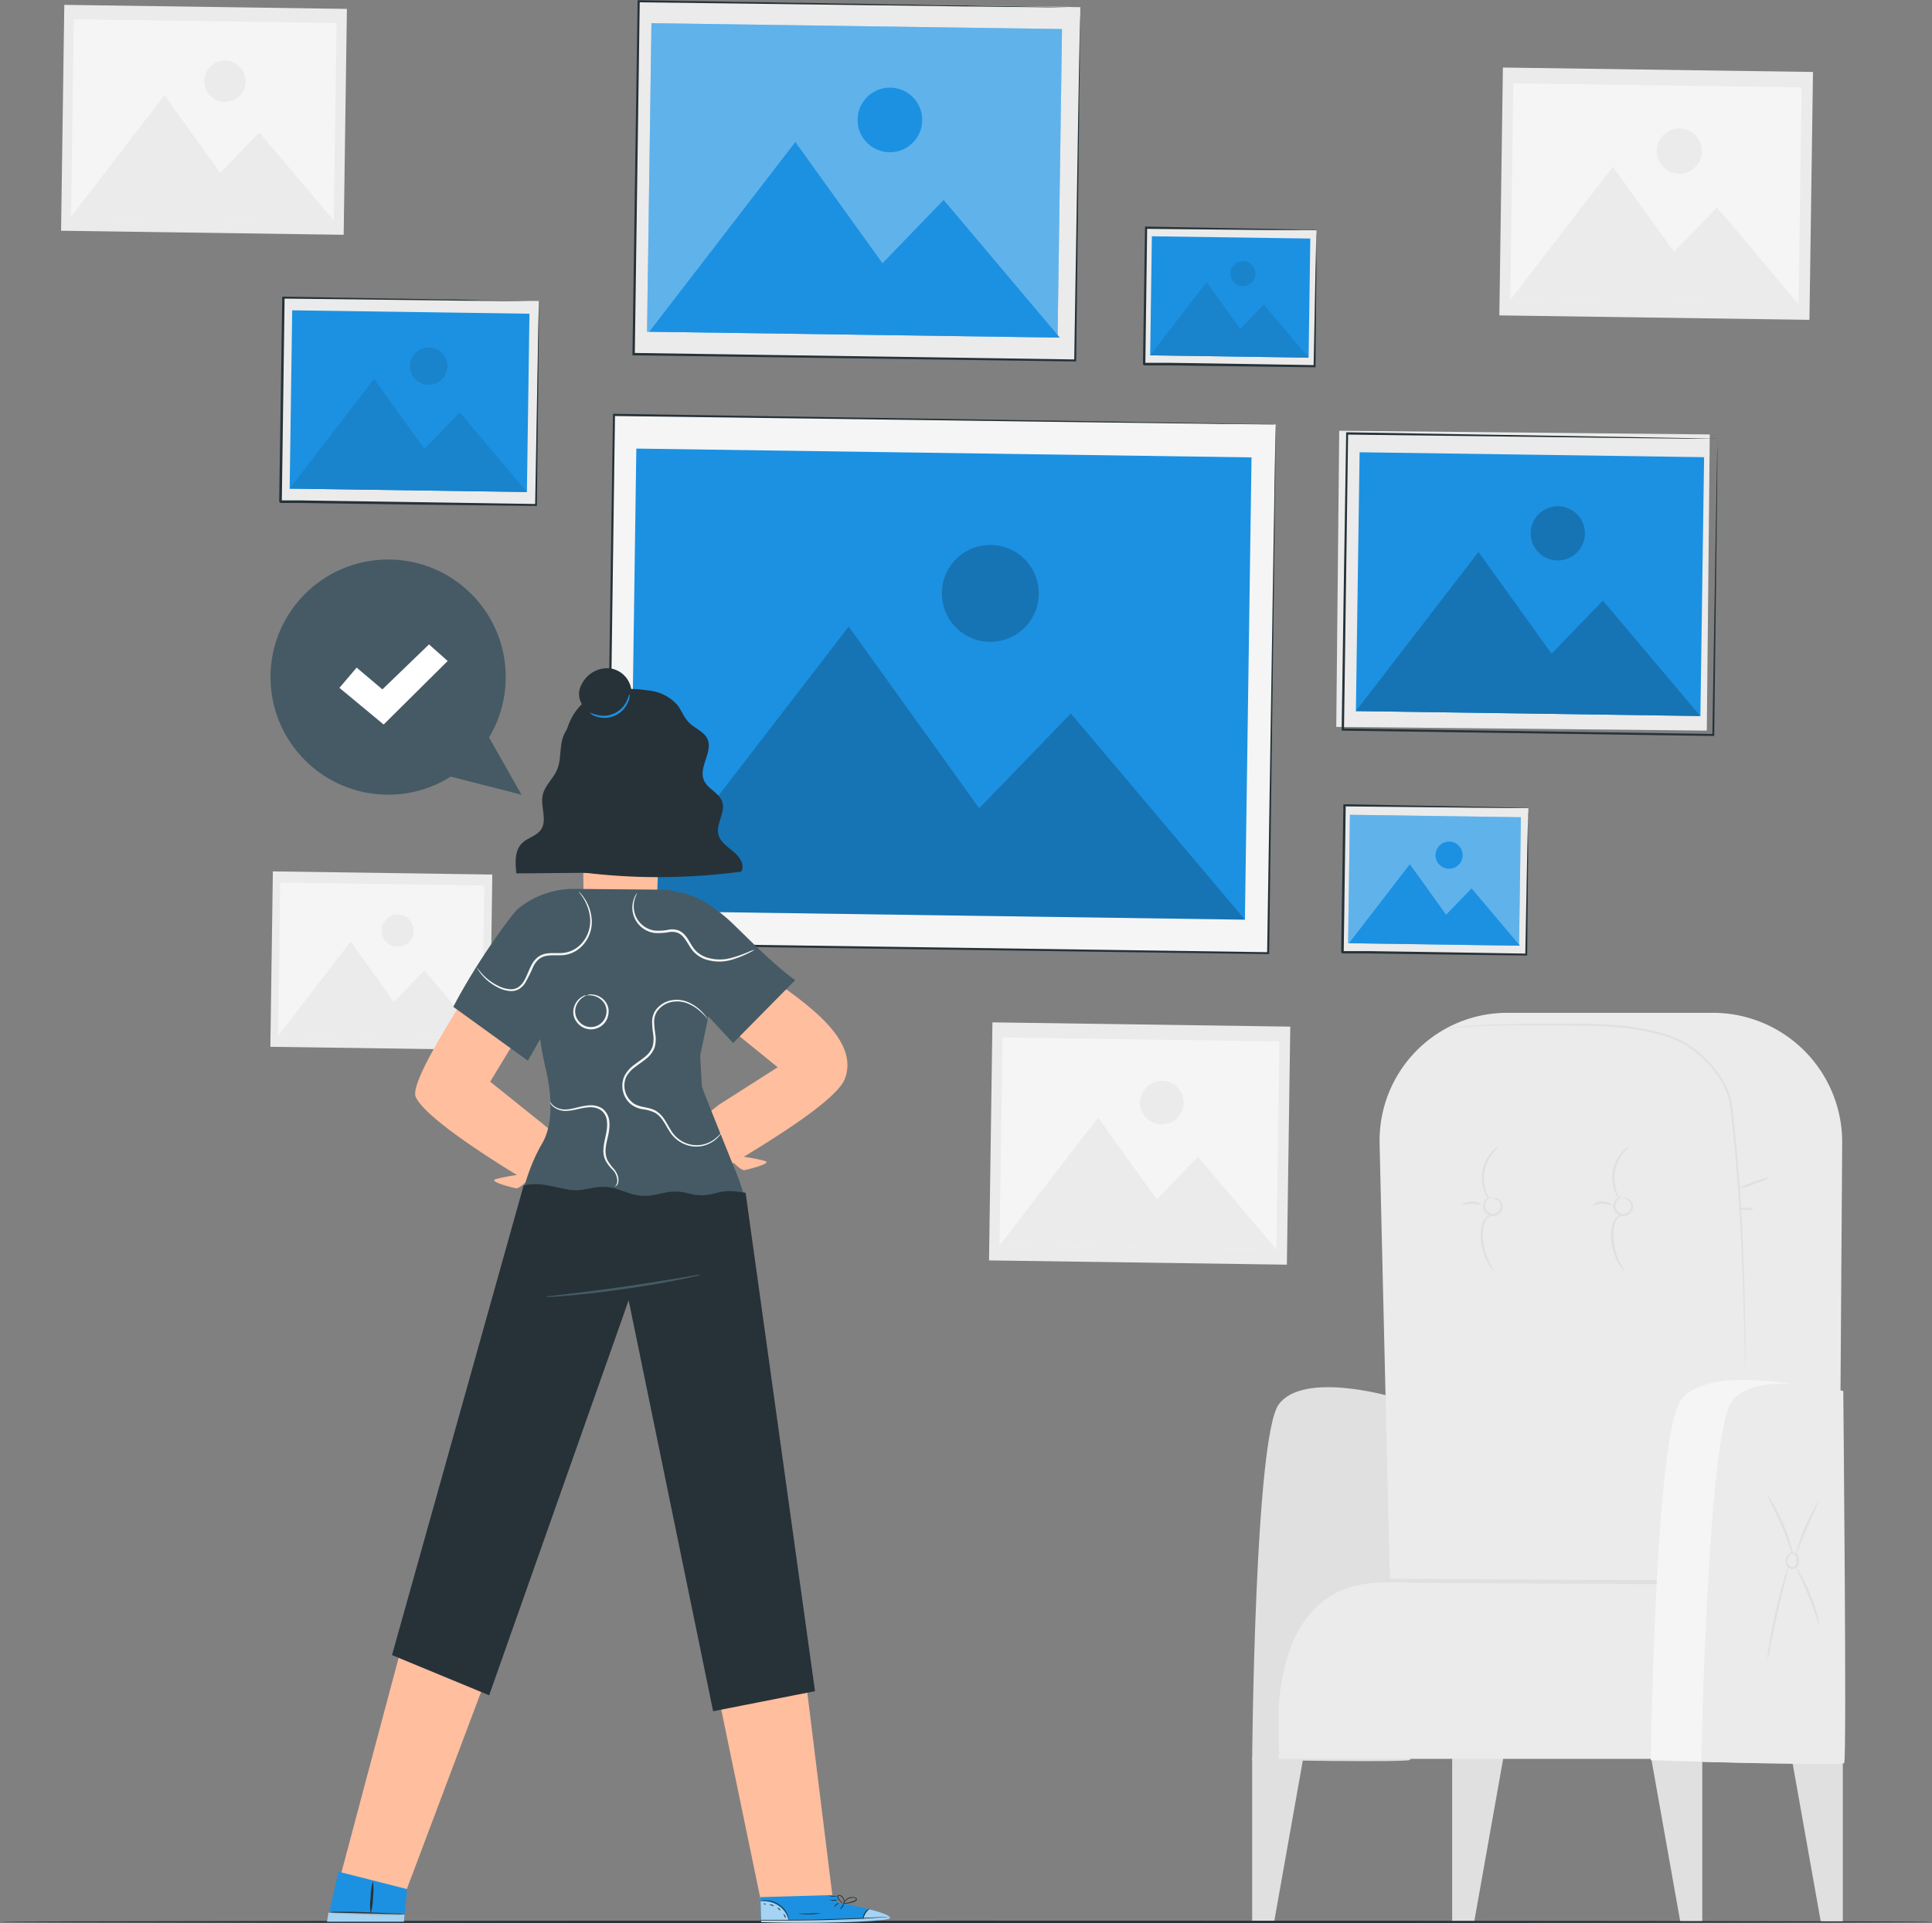 <svg id="a0073108-cbda-403a-8ccc-5ff842219087" data-name="Layer 1" xmlns="http://www.w3.org/2000/svg" viewBox="0 0 427.24 425.39"><rect x="0" y="0" width="427.24" height="425.39" fill="#808080" stroke="none"/><title>Images-pana</title><g id="a24885a1-c01d-4264-8419-df61ea95fa71" data-name="freepik--background-complete--inject-17"><path d="M424.53,270.64a20.08,20.08,0,0,1-4.29,1.7,20.31,20.31,0,0,1-4.46,1.21,20.08,20.08,0,0,1,4.29-1.7A20.88,20.88,0,0,1,424.53,270.64Z" transform="translate(-36.38 -41.38)" style="fill:#e0e0e0"/><polygon points="276.9 388.77 276.9 425.11 281.76 425.11 288.29 388.37 276.9 388.77" style="fill:#e0e0e0"/><polygon points="321.13 388.77 321.13 425.11 326 425.11 332.53 388.37 321.13 388.77" style="fill:#e0e0e0"/><polygon points="376.44 388.77 376.44 425.11 371.58 425.11 365.05 388.37 376.44 388.77" style="fill:#e0e0e0"/><polygon points="407.52 388.77 407.52 425.11 402.65 425.11 396.12 388.37 407.52 388.77" style="fill:#e0e0e0"/><path d="M343.67,350.22s-19.22-5.55-24.53,1.84-5.86,78.6-5.86,78.6,34.31.62,34.94,0S343.67,350.22,343.67,350.22Z" transform="translate(-36.38 -41.38)" style="fill:#e0e0e0"/><path d="M442.92,417.67l.84-123.46a28.61,28.61,0,0,0-28.42-28.8H369.7a28.24,28.24,0,0,0-28.24,28.24c0,.22,0,.45,0,.67l2.91,123.35Z" transform="translate(-36.38 -41.38)" style="fill:#ebebeb"/><path d="M442.92,417.67s-17.47-25.77-38-26.62-64.79,0-64.79,0-19.62.75-21,25.05v14.33H442.92Z" transform="translate(-36.38 -41.38)" style="fill:#ebebeb"/><path d="M402.75,391.79l-50.81-.26c-5.31,0-11.34-.68-16.48.78-15.15,4.29-17.37,23.66-16.17,37a.43.43,0,0,1-.85,0c-1-11.21.17-26.9,9.75-34.36,5.53-4.3,11.95-4.37,18.55-4.34l56,.3a.44.44,0,0,1,.36.49.42.42,0,0,1-.36.36Z" transform="translate(-36.38 -41.38)" style="fill:#e0e0e0"/><path d="M355.45,269.27l.33-.12c.21-.06.54-.18,1-.28s1-.18,1.63-.28,1.39-.17,2.24-.24c3.37-.29,8.26-.47,14.31-.51h9.89a102.42,102.42,0,0,1,11.35.52,52.15,52.15,0,0,1,6.07,1.09,27.78,27.78,0,0,1,6.07,2.16,24.31,24.31,0,0,1,9.49,9.51,15.63,15.63,0,0,1,1.26,3.25,24.36,24.36,0,0,1,.52,3.39c.27,2.23.48,4.43.7,6.6.42,4.33.72,8.52,1,12.51.5,8,.72,15.18.87,21.22s.19,10.94.22,14.32v4.89a1,1,0,0,1,0,.35,2,2,0,0,1,0-.35v-1c0-.92-.07-2.23-.12-3.89-.1-3.41-.23-8.29-.39-14.31s-.45-13.23-1-21.2c-.26-4-.58-8.17-1-12.49-.22-2.16-.44-4.36-.7-6.59a23.15,23.15,0,0,0-.51-3.32,16,16,0,0,0-1.23-3.14,22.11,22.11,0,0,0-4-5.37,22.78,22.78,0,0,0-5.22-3.93,28,28,0,0,0-6-2.13,53.18,53.18,0,0,0-6-1.1,106.61,106.61,0,0,0-11.3-.56c-3.55-.06-6.86-.1-9.88-.1-6,0-10.93.11-14.3.34l-2.23.2-1.63.23c-.43.07-.75.18-1,.23A1.38,1.38,0,0,1,355.45,269.27Z" transform="translate(-36.38 -41.38)" style="fill:#e0e0e0"/><path d="M427.91,301.74a13.81,13.81,0,0,1-3.44,1.48,13.3,13.3,0,0,1-3.6,1,27.3,27.3,0,0,1,7-2.48Z" transform="translate(-36.38 -41.38)" style="fill:#e0e0e0"/><path d="M424.09,308.83c0,.14-.74.23-1.62.19s-1.61-.19-1.6-.33.73-.23,1.62-.19S424.09,308.69,424.09,308.83Z" transform="translate(-36.38 -41.38)" style="fill:#e0e0e0"/><path d="M395,306.47a.83.83,0,0,1,.47-.16,2,2,0,0,1,1.31.46,1.91,1.91,0,0,1,.65,2,2.25,2.25,0,0,1-1.94,1.63,2.3,2.3,0,0,1-2.15-1.33,2.23,2.23,0,0,1,1.21-2.94c.31-.11.49-.1.5-.07a3.09,3.09,0,0,0-1.24,1.14,1.75,1.75,0,0,0,0,1.66,1.87,1.87,0,0,0,1.69,1,1.76,1.76,0,0,0,1.5-1.25,1.48,1.48,0,0,0-.43-1.55A2.28,2.28,0,0,0,395,306.47Z" transform="translate(-36.38 -41.38)" style="fill:#e0e0e0"/><path d="M396.68,295c.05.06-.54.51-1.26,1.42a9.18,9.18,0,0,0-1.88,4,9.41,9.41,0,0,0,.32,4.44c.36,1.11.75,1.73.68,1.78a4.12,4.12,0,0,1-1-1.65,8.47,8.47,0,0,1-.49-4.67,8.3,8.3,0,0,1,2.11-4.18A3.89,3.89,0,0,1,396.68,295Z" transform="translate(-36.38 -41.38)" style="fill:#e0e0e0"/><path d="M395.56,322.48a5.28,5.28,0,0,1-1.29-1.68,12.19,12.19,0,0,1-1.5-7.74,4.44,4.44,0,0,1,.89-2.2A2.64,2.64,0,0,1,395,310a1,1,0,0,1,.59,0,3.15,3.15,0,0,0-1.63,1.12c-.75,1-.89,2.84-.72,4.76a14.19,14.19,0,0,0,1.36,4.77C395.15,321.78,395.63,322.43,395.56,322.48Z" transform="translate(-36.38 -41.38)" style="fill:#e0e0e0"/><path d="M388.54,308c-.11-.09.77-.89,2.14-.89s2.25.78,2.14.88a19.47,19.47,0,0,0-2.14-.35A19.5,19.5,0,0,0,388.54,308Z" transform="translate(-36.38 -41.38)" style="fill:#e0e0e0"/><path d="M366.18,306.47a.89.89,0,0,1,.48-.16,2,2,0,0,1,1.31.46,1.91,1.91,0,0,1,.64,2,2.22,2.22,0,0,1-1.93,1.63,2.3,2.3,0,0,1-2.15-1.33,2.13,2.13,0,0,1,.15-2.06,2.18,2.18,0,0,1,1.06-.88c.31-.11.49-.1.5-.07A3.09,3.09,0,0,0,365,307.2a1.75,1.75,0,0,0,0,1.66,1.87,1.87,0,0,0,1.69,1,1.79,1.79,0,0,0,1.5-1.25,1.48,1.48,0,0,0-.43-1.55A2.3,2.3,0,0,0,366.18,306.47Z" transform="translate(-36.38 -41.38)" style="fill:#e0e0e0"/><path d="M367.85,295c0,.06-.54.51-1.27,1.42A8.9,8.9,0,0,0,365,304.9c.36,1.11.75,1.73.68,1.78a4.12,4.12,0,0,1-1-1.65,8.31,8.31,0,0,1,1.62-8.85A3.82,3.82,0,0,1,367.85,295Z" transform="translate(-36.38 -41.38)" style="fill:#e0e0e0"/><path d="M366.73,322.48a5.28,5.28,0,0,1-1.29-1.68,12.22,12.22,0,0,1-1.5-7.74,4.44,4.44,0,0,1,.89-2.2,2.61,2.61,0,0,1,1.33-.88,1,1,0,0,1,.59,0,3.15,3.15,0,0,0-1.63,1.12c-.75,1-.89,2.84-.72,4.76a14.19,14.19,0,0,0,1.36,4.77C366.32,321.78,366.8,322.43,366.73,322.48Z" transform="translate(-36.38 -41.38)" style="fill:#e0e0e0"/><path d="M359.71,308c-.11-.09.77-.89,2.14-.89s2.25.78,2.14.88a19.47,19.47,0,0,0-2.14-.35A19.5,19.5,0,0,0,359.71,308Z" transform="translate(-36.38 -41.38)" style="fill:#e0e0e0"/><path d="M442.4,349.39s-29.4-7.6-34.72,2.4-6.25,78.94-6.25,78.94,42.45,1.57,42.55-.22S442.4,349.39,442.4,349.39Z" transform="translate(-36.38 -41.38)" style="fill:#f5f5f5"/><path d="M444,349.07s-19.41-5-24.71,2.39-6.7,79.62-6.7,79.62,31,.91,31.61.29S444,349.07,444,349.07Z" transform="translate(-36.38 -41.38)" style="fill:#ebebeb"/><path d="M432.61,385.06a.43.43,0,0,1,.37-.22,1,1,0,0,1,1,.63,3,3,0,0,1,.19,1.65,1.64,1.64,0,0,1-.47,1,1.35,1.35,0,0,1-1.14.31,1.54,1.54,0,0,1-1.2-1,2,2,0,0,1,0-1.36,2.6,2.6,0,0,1,1.26-1.35v.21c-.32-.15-.49-.24-.47-.28s.2,0,.55.05l.21.05-.18.16a2.94,2.94,0,0,0-1,1.31,1.26,1.26,0,0,0,.68,1.66.76.76,0,0,0,.16.06.91.91,0,0,0,1-.74s0-.06,0-.09a3.29,3.29,0,0,0-.05-1.43.82.82,0,0,0-.64-.56C432.76,385,432.64,385.09,432.61,385.06Z" transform="translate(-36.38 -41.38)" style="fill:#e0e0e0"/><path d="M427.09,372a7.83,7.83,0,0,1,1.23,1.74,37.5,37.5,0,0,1,2.36,4.59,38,38,0,0,1,1.74,4.86,7.87,7.87,0,0,1,.44,2.09c-.16,0-1.06-3.08-2.66-6.74S427,372,427.09,372Z" transform="translate(-36.38 -41.38)" style="fill:#e0e0e0"/><path d="M438.68,373.17c.13.07-1.19,2.76-2.64,6.14s-2.52,6.17-2.66,6.12a43.93,43.93,0,0,1,5.3-12.26Z" transform="translate(-36.38 -41.38)" style="fill:#e0e0e0"/><path d="M427.22,408.56a16.9,16.9,0,0,1,.34-3.09c.29-1.9.77-4.5,1.41-7.36s1.33-5.41,1.88-7.25a15.82,15.82,0,0,1,1-2.93,19.11,19.11,0,0,1-.66,3c-.46,1.86-1.09,4.42-1.73,7.27s-1.18,5.43-1.56,7.3A21.15,21.15,0,0,1,427.22,408.56Z" transform="translate(-36.38 -41.38)" style="fill:#e0e0e0"/><path d="M438.65,400.65c-.15,0-1-2.91-2.41-6.39s-2.88-6.19-2.75-6.26a6.32,6.32,0,0,1,1.12,1.68,37.52,37.52,0,0,1,2.11,4.38,39.52,39.52,0,0,1,1.56,4.6A6.43,6.43,0,0,1,438.65,400.65Z" transform="translate(-36.38 -41.38)" style="fill:#e0e0e0"/><rect x="101.31" y="229.61" width="38.8" height="48.53" transform="translate(-171.25 329.56) rotate(-89.18)" style="fill:#ebebeb"/><rect x="103.72" y="231.32" width="33.91" height="45.12" transform="translate(-171.29 329.53) rotate(-89.18)" style="fill:#f5f5f5"/><polygon points="61.5 229.13 77.55 208.27 87.12 221.6 93.85 214.64 106.61 229.77 61.5 229.13" style="fill:#ebebeb"/><path d="M127.87,247.27a3.55,3.55,0,1,1-3.5-3.6,3.55,3.55,0,0,1,3.5,3.6Z" transform="translate(-36.38 -41.38)" style="fill:#ebebeb"/><rect x="56.5" y="36.64" width="49.97" height="62.5" transform="translate(-23.94 107.01) rotate(-89.18)" style="fill:#ebebeb"/><rect x="59.61" y="38.84" width="43.67" height="58.11" transform="translate(-23.99 106.98) rotate(-89.18)" style="fill:#f5f5f5"/><polygon points="15.7 47.93 36.38 21.08 48.7 38.24 57.36 29.29 73.8 48.76 15.7 47.93" style="fill:#ebebeb"/><path d="M90.71,59.39a4.58,4.58,0,1,1-4.52-4.64h0a4.58,4.58,0,0,1,4.51,4.63Z" transform="translate(-36.38 -41.38)" style="fill:#ebebeb"/><rect x="375.21" y="49.93" width="54.83" height="68.58" transform="translate(276.27 444.22) rotate(-89.18)" style="fill:#ebebeb"/><rect x="378.61" y="52.34" width="47.93" height="63.76" transform="translate(276.22 444.17) rotate(-89.18)" style="fill:#f5f5f5"/><polygon points="333.97 66.35 356.66 36.88 370.19 55.71 379.69 45.88 397.72 67.26 333.97 66.35" style="fill:#ebebeb"/><path d="M412.74,74.89a5,5,0,1,1-4.95-5.09,5,5,0,0,1,4.95,5.09Z" transform="translate(-36.38 -41.38)" style="fill:#ebebeb"/><rect x="262.07" y="261.39" width="52.66" height="65.87" transform="translate(-46.4 537.1) rotate(-89.18)" style="fill:#ebebeb"/><rect x="265.34" y="263.7" width="46.03" height="61.24" transform="translate(-46.44 537.05) rotate(-89.18)" style="fill:#f5f5f5"/><polygon points="221.02 275.5 242.82 247.2 255.81 265.29 264.93 255.85 282.25 276.38 221.02 275.5" style="fill:#ebebeb"/><path d="M298.12,285.35a4.82,4.82,0,1,1-4.75-4.89,4.82,4.82,0,0,1,4.75,4.89Z" transform="translate(-36.38 -41.38)" style="fill:#ebebeb"/></g><g id="b9c81258-f4a0-4514-8c00-66dc6bb70f28" data-name="freepik--Floor--inject-17"><path d="M463.62,466.49c0,.16-95.65.28-213.61.28s-213.63-.12-213.63-.28,95.63-.27,213.63-.27S463.62,466.34,463.62,466.49Z" transform="translate(-36.38 -41.38)" style="fill:#263238"/></g><g id="bf408d7c-b01f-4039-a908-7778e75fe445" data-name="freepik--Images--inject-17"><rect x="342.02" y="129.62" width="65.51" height="81.94" transform="matrix(0.01, -1, 1, 0.01, 162.46, 501.51)" style="fill:#ebebeb"/><path d="M416.2,138.42h-6l-16.78-.18-59.16-.73.24-.22c-.27,19.49-.58,41.84-.91,65.49h0l-.26-.27,81.94,1.22-.22.21c.33-19.72.6-36.06.79-47.5.1-5.72.19-10.2.24-13.28,0-1.52.06-2.69.08-3.5s0-1.22,0-1.22v4.64c0,3.06-.07,7.53-.13,13.23-.14,11.47-.33,27.86-.57,47.64v.22h-.22L333.33,203h-.26v-.26h0c.35-23.65.68-46,1-65.49V137h.23l59.3,1,16.73.3,4.4.09h1.13Z" transform="translate(-36.38 -41.38)" style="fill:#263238"/><rect x="346.1" y="132.49" width="57.26" height="76.19" transform="translate(162.41 501.46) rotate(-89.18)" style="fill:#1c91e2"/><polygon points="299.83 157.29 326.95 122.08 343.11 144.58 354.46 132.84 376.01 158.38 299.83 157.29" style="fill:#1c91e2"/><path d="M386.87,159.44a6,6,0,1,1-5.91-6.09,6,6,0,0,1,5.91,6.09Z" transform="translate(-36.38 -41.38)" style="fill:#1c91e2"/><polygon points="299.83 157.29 326.95 122.08 343.11 144.58 354.46 132.84 376.01 158.38 299.83 157.29" style="opacity:0.2;isolation:isolate"/><g style="opacity:0.2"><path d="M386.87,159.44a6,6,0,1,1-5.91-6.09,6,6,0,0,1,5.91,6.09Z" transform="translate(-36.38 -41.38)"/></g><rect x="186.86" y="32.46" width="78.08" height="97.66" transform="translate(105.01 264.62) rotate(-89.18)" style="fill:#ebebeb"/><path d="M275.27,43h-1.84l-5.3,0-20-.22-70.52-.89.24-.23c-.33,23.23-.7,49.87-1.09,78.06h0l-.26-.27,97.65,1.44-.22.22c.38-23.52.7-43,.92-56.63.12-6.82.22-12.16.29-15.82,0-1.82.06-3.22.08-4.17s0-1.45,0-1.45v5.53c0,3.65-.09,9-.17,15.78-.16,13.66-.4,33.19-.69,56.76v.22h-.21l-97.65-1.35h-.26v-.26h0c.41-28.19.8-54.82,1.14-78.06v-.23h.24l70.66,1.13,19.94.34,5.26.11h1.34Z" transform="translate(-36.38 -41.38)" style="fill:#263238"/><rect x="191.22" y="35.88" width="68.25" height="90.8" transform="translate(104.47 264.06) rotate(-89.18)" style="fill:#1c91e2"/><rect x="191.22" y="35.88" width="68.25" height="90.8" transform="translate(104.47 264.06) rotate(-89.18)" style="fill:#fff;opacity:0.3;isolation:isolate"/><polygon points="143.57 73.38 175.88 31.41 195.15 58.23 208.67 44.23 234.36 74.67 143.57 73.38" style="fill:#1c91e2"/><circle cx="196.79" cy="26.53" r="7.15" style="fill:#1c91e2"/><rect x="337.57" y="215.74" width="32.51" height="40.67" transform="translate(76.33 545.11) rotate(-89.18)" style="fill:#ebebeb"/><path d="M374.39,220.11h-3l-8.34-.06-29.32-.3.24-.23c-.13,9.68-.28,20.77-.44,32.5l-.25-.26h5.58l5.48.08,10.55.16,19,.31-.21.21c.18-9.76.34-17.85.44-23.54.07-2.82.12-5,.15-6.6a17,17,0,0,1,.05-1.75,1.92,1.92,0,0,0,0-.62v8.84c-.05,5.72-.13,13.86-.22,23.68v.21h-.22l-19.05-.24-10.55-.14-5.47-.08h-5.59c.23.24-.32-.32-.26-.27.18-11.73.34-22.82.49-32.5v-.23h.24l29.47.54,8.28.18,2.18.06h.55Z" transform="translate(-36.38 -41.38)" style="fill:#263238"/><rect x="339.39" y="217.18" width="28.42" height="37.81" transform="translate(76.1 544.89) rotate(-89.18)" style="fill:#1c91e2"/><rect x="339.39" y="217.18" width="28.42" height="37.81" transform="translate(76.1 544.89) rotate(-89.18)" style="fill:#fff;opacity:0.3;isolation:isolate"/><polygon points="298.31 208.63 311.77 191.16 319.79 202.33 325.42 196.5 336.12 209.18 298.31 208.63" style="fill:#1c91e2"/><path d="M359.83,230.54a3,3,0,1,1-3-3h.07A3,3,0,0,1,359.83,230.54Z" transform="translate(-36.38 -41.38)" style="fill:#1c91e2"/><rect x="104.42" y="101.9" width="45.12" height="56.44" transform="translate(-41.32 213.84) rotate(-89.18)" style="fill:#ebebeb"/><path d="M155.52,108h-4.15l-11.56-.1-40.73-.47.24-.22c-.18,13.43-.39,28.82-.62,45.11.06.06-.48-.5-.24-.26h3.94l3.86.06,7.61.11,14.64.22,26.43.41-.22.21c.24-13.56.44-24.81.58-32.69.08-3.93.14-7,.18-9.16,0-1,.05-1.85.06-2.42s0-.84,0-.84v3.18c0,2.12,0,5.19-.07,9.1-.09,7.92-.21,19.22-.36,32.84v.21h-.22L128.44,153l-14.64-.21-7.6-.1-3.87-.06H98.39c.22.23-.33-.32-.27-.27.25-16.29.47-31.68.67-45.11V107H99l40.87.7,11.51.23,3,.07h1.12Z" transform="translate(-36.38 -41.38)" style="fill:#263238"/><rect x="107.23" y="103.88" width="39.44" height="52.47" transform="translate(-41.35 213.81) rotate(-89.18)" style="fill:#1c91e2"/><polygon points="64.05 108.08 82.72 83.82 93.86 99.32 101.67 91.23 116.52 108.83 64.05 108.08" style="fill:#1c91e2"/><path d="M135.32,122.43a4.13,4.13,0,1,1-4.07-4.19,4.13,4.13,0,0,1,4.07,4.19Z" transform="translate(-36.38 -41.38)" style="fill:#1c91e2"/><polygon points="64.05 108.08 82.72 83.82 93.86 99.32 101.67 91.23 116.52 108.83 64.05 108.08" style="opacity:0.1;isolation:isolate"/><g style="opacity:0.1"><path d="M135.32,122.43a4.13,4.13,0,1,1-4.07-4.19,4.13,4.13,0,0,1,4.07,4.19Z" transform="translate(-36.38 -41.38)"/></g><rect x="293.4" y="88.23" width="30.13" height="37.69" transform="translate(160.61 372.6) rotate(-89.18)" style="fill:#ebebeb"/><path d="M327.52,92.27a.61.61,0,0,1-.19,0h-2.6l-7.73,0L289.83,92l.23-.23c-.12,9-.25,19.25-.4,30.12l-.25-.26h5.18l5.07.07,9.78.15,17.65.29-.22.21c.18-9,.32-16.54.43-21.81.06-2.62.11-4.68.14-6.12a14.81,14.81,0,0,1,.05-1.63,1.58,1.58,0,0,0,0-.57,4.69,4.69,0,0,1,0,.53v7.65c-.05,5.31-.12,12.86-.2,22v.22h-.21l-17.65-.22-9.78-.13-5.08-.07h-5.18l-.26-.26c.17-10.88.32-21.16.46-30.13V91.5h.24l27.31.51,7.68.17h2.51Z" transform="translate(-36.38 -41.38)" style="fill:#263238"/><rect x="295.26" y="89.54" width="26.34" height="35.04" transform="translate(160.59 372.55) rotate(-89.18)" style="fill:#1c91e2"/><polygon points="254.35 78.6 266.82 62.41 274.25 72.76 279.48 67.36 289.39 79.11 254.35 78.6" style="fill:#1c91e2"/><path d="M314,101.94a2.76,2.76,0,1,1-2.72-2.8A2.77,2.77,0,0,1,314,101.94Z" transform="translate(-36.38 -41.38)" style="fill:#1c91e2"/><polygon points="254.35 78.6 266.82 62.41 274.25 72.76 279.48 67.36 289.39 79.11 254.35 78.6" style="opacity:0.1;isolation:isolate"/><g style="opacity:0.1"><path d="M314,101.94a2.76,2.76,0,1,1-2.72-2.8A2.77,2.77,0,0,1,314,101.94Z" transform="translate(-36.38 -41.38)"/></g><rect x="185.98" y="119.53" width="117" height="146.35" transform="translate(11.92 393.02) rotate(-89.18)" style="fill:#f5f5f5"/><path d="M318.48,135.25h-2.7l-7.93-.08-29.94-.37-105.76-1.4.23-.23c-.49,34.81-1,74.73-1.64,117h0l-.26-.26L316.81,252l-.22.22c.55-35.25,1-64.47,1.33-84.89.17-10.22.3-18.23.39-23.7.05-2.73.09-4.82.12-6.24s.05-2.16.05-2.16v2.11c0,1.4,0,3.49-.06,6.21-.06,5.45-.16,13.45-.28,23.65-.27,20.45-.65,49.71-1.1,85v.22h-.21l-146.34-2h-.26v-.28c.61-42.23,1.19-82.15,1.7-117v-.23h.23L278,134.56l29.89.49,7.89.14h2Z" transform="translate(-36.38 -41.38)" style="fill:#263238"/><rect x="193.25" y="124.68" width="102.27" height="136.06" transform="translate(11.82 392.93) rotate(-89.18)" style="fill:#1c91e2"/><polygon points="139.25 201.48 187.68 138.59 216.54 178.78 236.81 157.81 275.3 203.42 139.25 201.48" style="opacity:0.2;isolation:isolate"/><g style="opacity:0.2"><path d="M266.1,172.79a10.72,10.72,0,1,1-10.57-10.87h0A10.73,10.73,0,0,1,266.1,172.79Z" transform="translate(-36.38 -41.38)"/></g></g><g id="ac794f70-bd45-4cde-996f-f04b3629e64e" data-name="freepik--Character--inject-17"><path d="M158.05,291.31l-1.74-1.4v-.16l-.07.09-11.46-9.2,4.92-8.1-11.86-8.66c0,.58-11,17-9.51,20.18,2.12,4.55,16.48,13.64,22.36,17.23a35,35,0,0,0-4.75.93c-1.5.49,3.39,1.79,4.57,2,.46.09,1.41-.64,2.41-1.62l.28.16.31-.74a33.58,33.58,0,0,0,3-3.52,12.41,12.41,0,0,0,.15-3.94Z" transform="translate(-36.38 -41.38)" style="fill:#ffbe9d"/><path d="M193.44,287.28l1.74-1.39v-.16l.07.09,13.11-8.37L195.7,267.17l11-9.5c8.46,6,19.77,13.81,16.5,22.36-1.78,4.69-16.47,13.65-22.35,17.23a36.6,36.6,0,0,1,4.75.94c1.49.49-3.39,1.78-4.57,2-.46.1-1.41-.64-2.42-1.61l-.27.16L198,298a33.58,33.58,0,0,1-3-3.52,12.64,12.64,0,0,1-.14-3.93Z" transform="translate(-36.38 -41.38)" style="fill:#ffbe9d"/><path d="M172.93,248.47h0a8.14,8.14,0,0,0,8.72-7.51,2.83,2.83,0,0,0,0-.29c.17-4.42.32-8.89.32-8.89s6.7-.63,7.19-7.27.26-21.95.26-21.95h0a23.11,23.11,0,0,0-23.36,1.5l-1,.7.37,35.69A8.14,8.14,0,0,0,172.93,248.47Z" transform="translate(-36.38 -41.38)" style="fill:#ffbe9d"/><path d="M172.62,193.94c-4-.12-7.7,2.52-9.57,5.77s-2.28,7-2.46,10.67a204.06,204.06,0,0,0,.51,21.56,2.28,2.28,0,0,0,.46,1.51,2.87,2.87,0,0,0,1.75.66,136.44,136.44,0,0,0,37,.06c.81-1.46-.32-3.2-1.63-4.32s-2.93-2.15-3.4-3.72c-.74-2.48,1.72-5.14.76-7.56-.72-1.82-3.11-2.71-3.95-4.49-1.41-3,2.23-6.59.61-9.48-.84-1.51-2.81-2.18-4-3.44-1.1-1.11-1.58-2.62-2.53-3.84a9.76,9.76,0,0,0-6.62-3.23,24.49,24.49,0,0,0-6.84-.15" transform="translate(-36.38 -41.38)" style="fill:#263238"/><path d="M163.16,201.53c-1.71.84-2.45,2.88-2.7,4.77s-.18,3.88-1,5.61-2.59,3.27-3.05,5.26c-.6,2.57,1.1,5.61-.43,7.77-1,1.39-2.93,1.74-4.15,2.93-1.68,1.65-1.53,4.36-1.26,6.7l22.15-.19" transform="translate(-36.38 -41.38)" style="fill:#263238"/><path d="M171.18,199.2a4.9,4.9,0,0,0,4.85-4.84,5.54,5.54,0,0,0-4.79-5.15,6.34,6.34,0,0,0-6.24,3.56,4.27,4.27,0,0,0,1.89,6,7.13,7.13,0,0,0,6.91,0" transform="translate(-36.38 -41.38)" style="fill:#263238"/><path d="M175.56,194.92a2.89,2.89,0,0,1-.28,1.71,5.61,5.61,0,0,1-7.05,3.23,3.13,3.13,0,0,1-1.48-.9s.59.29,1.58.54a5.65,5.65,0,0,0,6.61-3C175.4,195.56,175.47,194.9,175.56,194.92Z" transform="translate(-36.38 -41.38)" style="fill:#1c91e2"/><path d="M198.54,272.12l-5.51-5.9-1.82,8.7.38,6.76c0,.34,7.19,18.1,7.19,18.1a43.56,43.56,0,0,1,3.45,21.44l-52.66-1.53s.77-15.33,6.69-25.36c2.7-4.59,2-11.51.75-16.76-.4-1.66-.93-4.4-1.14-6.1v-.29L153.11,276l-16.49-11.91c5.36-10.33,13.22-20.77,14.16-21.55A19.47,19.47,0,0,1,163,238l20.51.18a16.57,16.57,0,0,1,3.19.65c2.51.18,7,2.3,11.87,7,4.15,4,8.77,8.8,13.65,12.36l-13.7,13.88" transform="translate(-36.38 -41.38)" style="fill:#455a64"/><path d="M164.38,238.62a2.51,2.51,0,0,1,.33.29,8.39,8.39,0,0,1,.78,1,9.41,9.41,0,0,1,1.68,4.26,7.64,7.64,0,0,1-2,6.38,6.7,6.7,0,0,1-3.55,2c-1.43.29-2.88,0-4.27.24a3.7,3.7,0,0,0-1.84.79,5.1,5.1,0,0,0-1.2,1.6,34.17,34.17,0,0,1-1.77,3.59,4.3,4.3,0,0,1-1.37,1.38,3.49,3.49,0,0,1-1.79.46,7,7,0,0,1-3.07-.9,11.19,11.19,0,0,1-3.55-2.9,8.63,8.63,0,0,1-.71-1c-.14-.24-.21-.38-.19-.39s.35.49,1.06,1.28a11.7,11.7,0,0,0,3.55,2.7,6.74,6.74,0,0,0,2.91.8,3,3,0,0,0,1.56-.42,4.21,4.21,0,0,0,1.2-1.25c.67-1,1.06-2.32,1.71-3.57a5.65,5.65,0,0,1,1.32-1.75,4.25,4.25,0,0,1,2.09-.92c1.52-.22,3,.05,4.26-.22a6.33,6.33,0,0,0,3.3-1.82,7.3,7.3,0,0,0,1.76-3,7.6,7.6,0,0,0,.27-3,10.13,10.13,0,0,0-1.48-4.19C164.76,239.08,164.34,238.65,164.38,238.62Z" transform="translate(-36.38 -41.38)" style="fill:#f5f5f5"/><path d="M166.16,261.54a1.77,1.77,0,0,1,.9-.2,4,4,0,0,1,2.39.8,3.84,3.84,0,0,1,1.15,1.35,3.46,3.46,0,0,1,.35,2,3.89,3.89,0,0,1-7.12,1.84,3.58,3.58,0,0,1-.68-1.94,3.93,3.93,0,0,1,.36-1.75,3.82,3.82,0,0,1,1.7-1.85,1.85,1.85,0,0,1,.88-.27c0,.05-.3.14-.77.45a3.94,3.94,0,0,0-1.48,1.82,3.31,3.31,0,0,0,.37,3.26,3.44,3.44,0,0,0,6.27-1.62,3.29,3.29,0,0,0-1.26-3,4,4,0,0,0-2.17-.88C166.49,261.51,166.17,261.58,166.16,261.54Z" transform="translate(-36.38 -41.38)" style="fill:#f5f5f5"/><path d="M203.25,251.46a7.08,7.08,0,0,1-1.26.7,22.91,22.91,0,0,1-3.64,1.47,9.86,9.86,0,0,1-5.84,0,6.39,6.39,0,0,1-2.93-1.94c-.79-.95-1.28-2.11-2.05-3a3.29,3.29,0,0,0-1.36-1,3.94,3.94,0,0,0-1.67-.16,12.55,12.55,0,0,1-3.46.21,5.65,5.65,0,0,1-4.47-7.55,4.6,4.6,0,0,1,.48-1c.14-.2.22-.3.24-.29a12.53,12.53,0,0,0-.53,1.32,5.75,5.75,0,0,0,.17,3.73,5.46,5.46,0,0,0,4.21,3.27,11.72,11.72,0,0,0,3.34-.24,4.37,4.37,0,0,1,1.9.19,3.79,3.79,0,0,1,1.58,1.19c.83,1,1.31,2.17,2,3a5.94,5.94,0,0,0,2.69,1.8,9.56,9.56,0,0,0,5.58.07,29.41,29.41,0,0,0,3.66-1.29A8.33,8.33,0,0,1,203.25,251.46Z" transform="translate(-36.38 -41.38)" style="fill:#f5f5f5"/><path d="M196,291.8a1,1,0,0,1-.07.15c-.06.09-.14.23-.26.4a6.57,6.57,0,0,1-1.29,1.29,6.78,6.78,0,0,1-2.64,1.22,6.64,6.64,0,0,1-3.82-.32,7.12,7.12,0,0,1-3.54-3c-.9-1.38-1.6-3.12-3.13-4a8.2,8.2,0,0,0-2.65-.79,5.58,5.58,0,0,1-2.82-1.21,5.37,5.37,0,0,1-1.39-6A7,7,0,0,1,176.5,277c.84-.65,1.72-1.2,2.47-1.84a5.22,5.22,0,0,0,1.7-2.24,6.4,6.4,0,0,0,.16-2.72,22.7,22.7,0,0,1-.25-2.73,4.75,4.75,0,0,1,.72-2.56,5.61,5.61,0,0,1,4-2.34,6.49,6.49,0,0,1,3.77.73,9.55,9.55,0,0,1,2.35,1.69,11,11,0,0,1,1.2,1.36,3.1,3.1,0,0,1,.36.53,15.82,15.82,0,0,0-1.7-1.74,10,10,0,0,0-2.34-1.58,6.28,6.28,0,0,0-3.59-.62,5.18,5.18,0,0,0-3.69,2.21,4.21,4.21,0,0,0-.62,2.32,26.71,26.71,0,0,0,.26,2.68,6.74,6.74,0,0,1-.16,2.93,5.64,5.64,0,0,1-1.84,2.47c-.79.67-1.67,1.22-2.48,1.86a6.42,6.42,0,0,0-2,2.27,4.83,4.83,0,0,0,1.25,5.42c1.43,1.36,3.65,1,5.37,2a6.11,6.11,0,0,1,1.95,2c.48.75.88,1.51,1.31,2.21a6.76,6.76,0,0,0,3.3,2.9,6.44,6.44,0,0,0,3.63.37,6.71,6.71,0,0,0,2.58-1.09A9.25,9.25,0,0,0,196,291.8Z" transform="translate(-36.38 -41.38)" style="fill:#f5f5f5"/><path d="M172.34,303.9a2.26,2.26,0,0,0,.53-1,3.54,3.54,0,0,0-1.15-2.89,9.29,9.29,0,0,1-1.42-1.88,5.1,5.1,0,0,1-.47-2.69c.1-1.92,1-3.87.77-5.95a3.4,3.4,0,0,0-1.29-2.52,4.27,4.27,0,0,0-2.63-.66c-1.8.09-3.42.76-4.87.78a4.35,4.35,0,0,1-3.2-1,2.36,2.36,0,0,1-.54-.75c-.09-.2-.11-.31-.09-.31a5.16,5.16,0,0,0,.77.91,4.2,4.2,0,0,0,3,.83c1.38-.06,2.94-.75,4.87-.89a4.62,4.62,0,0,1,3,.73,4,4,0,0,1,1.51,2.88c.21,2.27-.71,4.23-.81,6a4.76,4.76,0,0,0,.38,2.47,9.4,9.4,0,0,0,1.31,1.83,5.08,5.08,0,0,1,1,1.69,3,3,0,0,1,.08,1.48A1.38,1.38,0,0,1,172.34,303.9Z" transform="translate(-36.38 -41.38)" style="fill:#f5f5f5"/><path d="M151.44,308.82c-1,1.5-40.32,149.62-40.32,149.62L125,462.82,178,322Z" transform="translate(-36.38 -41.38)" style="fill:#ffbe9d"/><polygon points="139.01 279.29 168.21 420.22 184.27 420.86 165.84 271.83 139.01 279.29" style="fill:#ffbe9d"/><path d="M152.18,303.57,123.07,407.48l21.48,8.89L175.4,329l18.68,90.9,22.53-4.44L201.26,305.21l-2.1-.28a10.67,10.67,0,0,0-3.82.2l-1.4.34a10.42,10.42,0,0,1-4.84,0l-1-.24a10.4,10.4,0,0,0-4.51-.06l-2.49.51a10.33,10.33,0,0,1-5.51-.35l-2.48-.85a10.4,10.4,0,0,0-5.22-.41l-2.35.42a10.44,10.44,0,0,1-3.94-.06l-4-.82a14,14,0,0,0-5-.12Z" transform="translate(-36.38 -41.38)" style="fill:#263238"/><path d="M191.43,323.33a6.18,6.18,0,0,1-1.32.37c-.86.2-2.11.46-3.65.77-3.09.62-7.37,1.38-12.13,2.06s-9.08,1.16-12.22,1.43c-1.57.14-2.84.24-3.72.28a6.28,6.28,0,0,1-1.37,0,7.6,7.6,0,0,1,1.35-.22l3.7-.44c3.13-.37,7.44-.9,12.19-1.58s9-1.39,12.13-1.91l3.68-.61A7.76,7.76,0,0,1,191.43,323.33Z" transform="translate(-36.38 -41.38)" style="fill:#455a64"/><path d="M221.61,462.21l-.07-1.68-17,.49.14,5.52h1c4.67.11,23.75.28,26.83-.68C236.05,464.82,221.61,462.21,221.61,462.21Z" transform="translate(-36.38 -41.38)" style="fill:#1c91e2"/><g style="opacity:0.6"><path d="M210.84,466.26a5.35,5.35,0,0,0-2.26-3.29,6,6,0,0,0-4-1l.13,4.39Z" transform="translate(-36.38 -41.38)" style="fill:#fff"/></g><g style="opacity:0.6"><path d="M228.67,463.72s5.07,1.21,4.47,2-19.89,1.29-28.42.82v-.35l22.5-.41S227.69,463.78,228.67,463.72Z" transform="translate(-36.38 -41.38)" style="fill:#fff"/></g><path d="M204.48,466.19h4.19c2.6,0,6.19,0,10.14-.1s7.55-.27,10.14-.42l3.06-.2.84-.07a1.31,1.31,0,0,0,.28,0H232l-3.07.14c-2.59.11-6.17.26-10.13.36s-7.54.14-10.14.15h-3.9Z" transform="translate(-36.38 -41.38)" style="fill:#263238"/><path d="M227.24,466a6,6,0,0,1,.53-1.37,5.9,5.9,0,0,1,1-1.12,2.14,2.14,0,0,0-1.19,1A2,2,0,0,0,227.24,466Z" transform="translate(-36.38 -41.38)" style="fill:#263238"/><path d="M222.19,463.8a3.3,3.3,0,0,0,.51-.61c.24-.37.39-.69.34-.72s-.28.25-.52.62S222.14,463.78,222.19,463.8Z" transform="translate(-36.38 -41.38)" style="fill:#263238"/><path d="M220.8,463.17a2.69,2.69,0,0,0,.58-.39c.28-.25.48-.48.45-.52s-.31.13-.59.39S220.76,463.13,220.8,463.17Z" transform="translate(-36.38 -41.38)" style="fill:#263238"/><path d="M219.89,461.71a4.13,4.13,0,0,0,1.76,0,2,2,0,0,0-.88-.08A2.18,2.18,0,0,0,219.89,461.71Z" transform="translate(-36.38 -41.38)" style="fill:#263238"/><path d="M219.56,460.67a2.67,2.67,0,0,0,2,.09,11.17,11.17,0,0,1-2-.09Z" transform="translate(-36.38 -41.38)" style="fill:#263238"/><path d="M222.72,462.42a3.26,3.26,0,0,0,1.08,0,6.39,6.39,0,0,0,1.15-.26,4.06,4.06,0,0,0,.65-.27.52.52,0,0,0,.26-.32.39.39,0,0,0-.17-.4,2.07,2.07,0,0,0-2.45.6,1.77,1.77,0,0,0-.33.69.61.61,0,0,0,0,.27,2.62,2.62,0,0,1,.47-.87,1.85,1.85,0,0,1,.91-.59,1.79,1.79,0,0,1,1.29,0c.18.11.12.3-.07.41a2.66,2.66,0,0,1-.6.26,7,7,0,0,1-1.11.3C223.13,462.38,222.72,462.39,222.72,462.42Z" transform="translate(-36.38 -41.38)" style="fill:#263238"/><path d="M223,462.46a.9.9,0,0,0,.1-.7,1.51,1.51,0,0,0-.32-.73,1.07,1.07,0,0,0-.91-.49.38.38,0,0,0-.32.45v0a1.06,1.06,0,0,0,.19.45,3.35,3.35,0,0,0,.53.6,1.63,1.63,0,0,0,.64.39s-.22-.18-.53-.49a3.87,3.87,0,0,1-.48-.59c-.15-.21-.26-.59,0-.64s.55.21.72.4a1.61,1.61,0,0,1,.33.65A3.07,3.07,0,0,1,223,462.46Z" transform="translate(-36.38 -41.38)" style="fill:#263238"/><path d="M204.69,461.88a8.21,8.21,0,0,1,1.25,0,5.66,5.66,0,0,1,2.75,1,5.12,5.12,0,0,1,1.77,2.19c.28.67.32,1.12.36,1.12a.86.86,0,0,0,0-.32,4,4,0,0,0-.21-.84,4.89,4.89,0,0,0-1.79-2.3,5.43,5.43,0,0,0-2.86-1,4.15,4.15,0,0,0-.93.05A1.27,1.27,0,0,0,204.69,461.88Z" transform="translate(-36.38 -41.38)" style="fill:#263238"/><path d="M212.92,464.67a15.17,15.17,0,0,0,4.94-.09,21.94,21.94,0,0,0-2.47.06C214,464.7,212.93,464.61,212.92,464.67Z" transform="translate(-36.38 -41.38)" style="fill:#263238"/><path d="M209.61,464.75s.1.22.22.45.19.44.24.43.08-.25-.06-.51S209.65,464.71,209.61,464.75Z" transform="translate(-36.38 -41.38)" style="fill:#263238"/><path d="M208.32,463.34a1.07,1.07,0,0,0,.26.36c.18.16.35.26.39.22s-.07-.2-.25-.36S208.36,463.3,208.32,463.34Z" transform="translate(-36.38 -41.38)" style="fill:#263238"/><path d="M206.52,462.73a1.23,1.23,0,0,1,.48.12c.25.12.44.19.48.16s-.1-.25-.42-.34S206.5,462.68,206.52,462.73Z" transform="translate(-36.38 -41.38)" style="fill:#263238"/><path d="M205.24,462.45c0,.05.08.13.22.18a.52.52,0,0,0,.29,0s-.08-.13-.22-.17S205.25,462.4,205.24,462.45Z" transform="translate(-36.38 -41.38)" style="fill:#263238"/><polygon points="74.85 414.01 72.34 425.06 89.31 425.06 90.04 417.87 74.85 414.01" style="fill:#1c91e2"/><path d="M126,464.83a10.86,10.86,0,0,1-2.48.16c-1.53,0-3.64,0-6-.1l-6-.26a11.92,11.92,0,0,1-2.46-.22,11.36,11.36,0,0,1,2.47-.15c1.53,0,3.64,0,6,.11l6,.26A13.32,13.32,0,0,1,126,464.83Z" transform="translate(-36.38 -41.38)" style="fill:#263238"/><path d="M118.85,457.54a12.63,12.63,0,0,1,0,3.58,12.9,12.9,0,0,1-.5,3.55,11.93,11.93,0,0,1,0-3.58A12.18,12.18,0,0,1,118.85,457.54Z" transform="translate(-36.38 -41.38)" style="fill:#263238"/><polyline points="72.34 425.06 89.31 425.06 89.47 423.45 72.65 423.04 72.34 424.87" style="fill:#fff;opacity:0.6;isolation:isolate"/></g><g id="ebef056b-fe5e-406e-a2fe-72baa333bd54" data-name="freepik--speech-bubble--inject-17"><circle cx="85.83" cy="149.77" r="26.01" style="fill:#455a64"/><polygon points="97.46 171.22 115.32 175.79 106.93 160.98 97.46 171.22" style="fill:#455a64"/><polygon points="78.87 147.67 75.06 152.15 84.84 160.26 99 146.21 94.87 142.54 84.56 152.49 78.87 147.67" style="fill:#fff"/></g></svg>